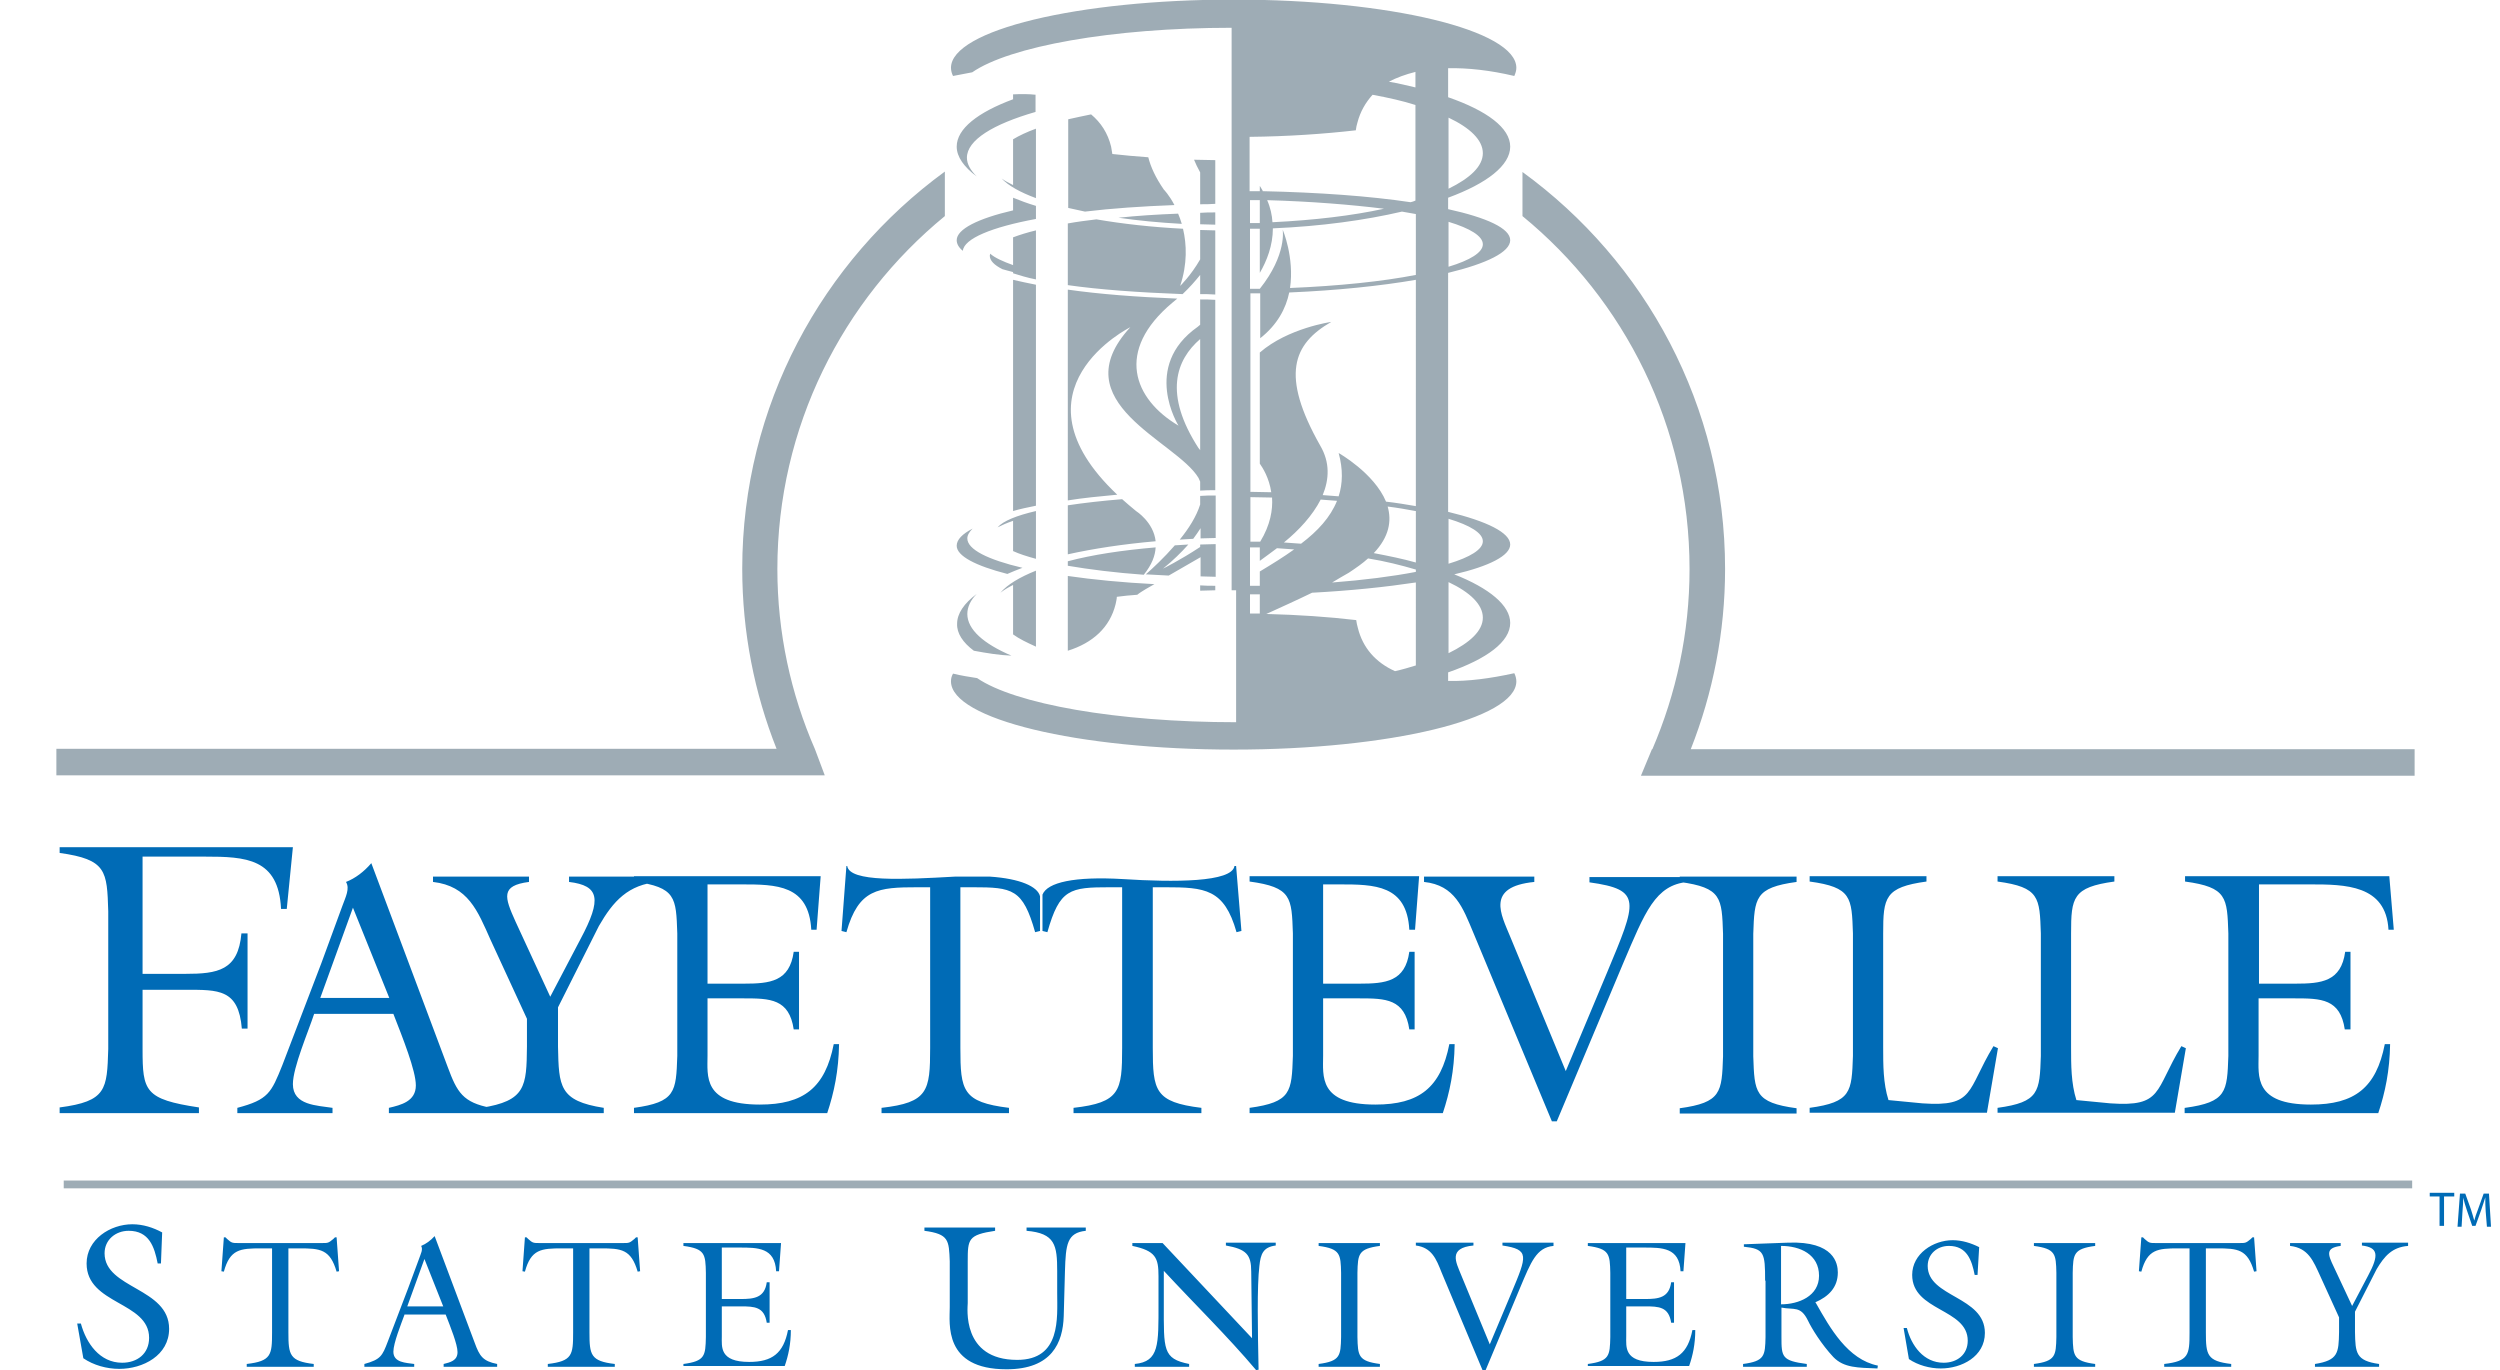 <?xml version="1.0" encoding="utf-8"?>
<!-- Generator: Adobe Illustrator 26.5.0, SVG Export Plug-In . SVG Version: 6.00 Build 0)  -->
<svg version="1.1" id="color" xmlns="http://www.w3.org/2000/svg" xmlns:xlink="http://www.w3.org/1999/xlink" x="0px" y="0px"
	 viewBox="0 0 612 335.4" style="enable-background:new 0 0 612 335.4;" xml:space="preserve">
<style type="text/css">
	.st0{fill:#9EACB5;}
	.st1{fill:#006BB6;}
</style>
<path class="st0" d="M253.6,123.8c-2,0.4-3.9,0.8-5.6,1.3V68.5c1.7,0.4,3.6,0.8,5.6,1.2V123.8z M245.2,43.7c1.7,1.8,4.6,3.4,8.4,4.8
	v-17c-2.2,0.8-4.1,1.7-5.6,2.6v11.2C247,44.8,246,44.3,245.2,43.7z M253.6,23.2c-1.8-0.2-3.6-0.2-5.6-0.1v1.2
	c-8.6,3.2-13.8,7.2-13.8,11.6c0,2.5,1.8,5,4.9,7.3c-1.5-1.5-2.4-3-2.4-4.6c0-4.3,6.4-8.2,16.8-11.2V23.2z M235.7,61.4
	c0.3-3,7.1-5.8,17.9-7.8v-3.2c-2-0.6-3.9-1.3-5.6-2v3.1c-8.6,2-13.8,4.6-13.8,7.3C234.2,59.7,234.7,60.6,235.7,61.4z M253.6,158.3
	v-18.6c-4,1.6-7,3.4-8.7,5.4c0.9-0.7,1.9-1.3,3.1-1.9v12.1C249.5,156.4,251.4,157.3,253.6,158.3z M253.6,56.4
	c-2.1,0.5-4,1.1-5.6,1.7v6.8c-2.5-0.9-4.5-1.8-5.6-2.8c0,0.2-0.1,0.3-0.1,0.5c0,1.2,1.1,2.3,3.1,3.3c0.8,0.2,1.7,0.5,2.6,0.7v0.3
	c1.6,0.5,3.5,1.1,5.6,1.5V56.4z M253.6,136.8v-11.7c-4.7,1.1-8,2.4-9.4,4c1-0.5,2.3-1.1,3.8-1.6v7.4
	C249.5,135.6,251.4,136.2,253.6,136.8z M246.6,140.5c1.1-0.5,2.4-1,3.7-1.5c-8.5-2-13.5-4.5-13.5-7.2c0-0.8,0.5-1.6,1.3-2.4
	c-2.5,1.3-3.9,2.7-3.9,4.2C234.2,136.1,238.8,138.5,246.6,140.5z M238.4,159.3c3.2,0.6,6.3,1.1,9.2,1.2c-6.8-2.9-10.8-6.4-10.8-10.2
	c0-1.7,0.8-3.4,2.3-4.9c-3.1,2.3-4.8,4.8-4.8,7.3C234.2,155,235.7,157.3,238.4,159.3z M261.4,135.7c6.3-1.4,13.5-2.5,21.5-3.2
	c-0.5-4.7-4.8-7.4-4.8-7.4c-1.2-1-2.3-1.9-3.4-2.9c-4.9,0.4-9.3,0.9-13.3,1.5V135.7z M297.5,121.3c-1.3,0-2.5,0-3.7,0.1v2.1
	c-0.9,2.9-2.8,5.9-5,8.6c1.1-0.1,2.2-0.1,3.3-0.2c0.7-0.9,1.2-1.7,1.8-2.6v2.5c1.2,0,2.5-0.1,3.7-0.1V121.3z M293.8,144.6
	c1.2,0,2.5-0.1,3.7-0.1v-1.1c-1.3,0-2.5,0-3.7-0.1V144.6z M261.4,138.5c5.3,0.9,11.6,1.7,18.6,2.2c2-2.5,2.8-4.7,2.9-6.7
	c-8.2,0.7-15.5,1.8-21.5,3.4V138.5z M233.3,164.9c2,0.5,4,0.8,5.9,1.1c9.2,6.3,34.1,10.8,63.4,10.8V169v-3.4v-21.1
	c-0.4,0-0.8,0-1.1,0v-1V39.2V19.6V6.8c-29.4,0-54.4,4.6-63.5,10.9c-1.5,0.3-3.1,0.6-4.7,0.9c-0.3-0.6-0.5-1.3-0.5-2
	c0-9.2,31-16.7,69.2-16.7c38.2,0,69.2,7.5,69.2,16.7c0,0.7-0.2,1.3-0.5,2c-5.9-1.4-11.4-2-16.2-1.9v7.1c9.5,3.3,15.2,7.5,15.2,12.1
	c0,4.6-5.7,9-15.2,12.5v2.8c9.5,2.1,15.2,4.7,15.2,7.6c0,2.9-5.7,5.7-15.2,8v58.5c9.5,2.3,15.2,5.1,15.2,8c0,2.7-5.1,5.3-13.7,7.3
	c8.6,3.4,13.7,7.6,13.7,11.9c0,4.6-5.7,8.8-15.2,12.1v2.1c4.9,0.1,10.3-0.6,16.2-1.9c0.3,0.6,0.5,1.3,0.5,2c0,9.2-31,16.7-69.2,16.7
	c-38.2,0-69.2-7.5-69.2-16.7C232.8,166.2,232.9,165.6,233.3,164.9z M354.6,46.2c5.3-2.6,8.4-5.5,8.4-8.7c0-3.2-3.1-6.2-8.4-8.7V46.2
	z M354.6,65.3c5.3-1.6,8.4-3.5,8.4-5.5c0-2-3.1-3.9-8.4-5.5V65.3z M354.6,138c5.3-1.6,8.4-3.5,8.4-5.5c0-2-3.1-3.9-8.4-5.5V138z
	 M354.6,159.9c5.3-2.6,8.4-5.5,8.4-8.7c0-3.2-3.1-6.2-8.4-8.7V159.9z M346.5,142.6c-7.3,1.1-15.9,2-25.3,2.5
	c-3.9,1.9-7.7,3.6-11.2,5.2c7.8,0.2,15.2,0.7,22,1.5c0.1,0.6,0.2,1.3,0.4,1.9c1.2,4.9,4.4,8.5,9.1,10.6c1.8-0.4,3.5-0.9,5.1-1.4
	V142.6z M327.3,122.6c-1.3-0.1-2.6-0.2-4-0.3c-2,3.9-5.3,7.5-9,10.5c1.4,0.1,2.8,0.2,4.2,0.3C322.6,130,325.7,126.6,327.3,122.6z
	 M346.5,139.4c-3.4-1-7.3-2-11.6-2.7c-1.3,1.2-2.9,2.3-4.7,3.5c-1.4,0.8-2.8,1.6-4.1,2.4c7.8-0.6,14.8-1.5,20.5-2.6V139.4z
	 M346.5,125.1c-2.1-0.4-4.4-0.8-6.8-1.1c1,3.5,0.4,7.4-3.4,11.4c3.7,0.7,7.1,1.4,10.3,2.3V125.1z M340,20c2.3,0.4,4.4,0.9,6.5,1.4
	v-3.8C344.1,18.2,341.9,19,340,20z M306,46.8c0.8,0,1.6,0,2.4,0v-1.3c0.2,0.3,0.4,0.7,0.6,1c0.1,0.1,0.1,0.2,0.1,0.3
	c13.7,0.3,26.2,1.2,36.2,2.7c0.4-0.1,0.8-0.2,1.2-0.4V25.7c-3.1-1-6.7-1.8-10.5-2.5c-1.7,1.9-3,4.1-3.7,6.8
	c-0.2,0.6-0.3,1.2-0.4,1.9c-7.9,0.9-16.7,1.5-26,1.6V46.8z M310.2,49c0.8,1.8,1.2,3.7,1.3,5.4c10.2-0.5,19.5-1.6,27.3-3.3
	C330.7,50.1,320.9,49.3,310.2,49z M306,54.6c0.8,0,1.6,0,2.4,0V49c-0.8,0-1.6,0-2.4,0V54.6z M306,70.7c0.8,0,1.6,0,2.4,0v0
	c6.7-8.4,5.6-14.5,5.6-14.5s2.9,6.8,1.8,14.3c12-0.5,22.6-1.6,30.8-3.2V52.4c-1.1-0.2-2.2-0.4-3.4-0.6c-9,2.1-19.8,3.6-31.6,4.1
	c0,4.2-1.5,8-3.2,10.9V56c-0.8,0-1.6,0-2.4,0V70.7z M306,120.4c1.8,0,3.5,0.1,5.2,0.1c-0.5-3.5-2.1-6-2.8-7V86.3
	c6.9-6,17.5-7.5,17.5-7.5c-9.4,5.4-12.5,13-2.7,30.3c2.4,4.1,2.2,8.2,0.6,12.1c1.3,0.1,2.6,0.2,3.9,0.3c1-3.1,1.1-6.6,0-10.6
	c0,0,8.7,4.9,11.6,11.9c2.6,0.3,5,0.7,7.3,1.1V68.5c-8.7,1.5-19.3,2.6-31,3.1c-0.8,3.9-2.9,7.9-7.1,11.2v-11c-0.8,0-1.6,0-2.4,0
	V120.4z M306,132.6c0.8,0,1.7,0,2.5,0c2.5-4.1,3.1-7.8,2.9-10.8c-1.8,0-3.5-0.1-5.3-0.1V132.6z M306,143.4c0.8,0,1.6,0,2.4,0v-3.5
	c3-1.8,5.9-3.6,8.4-5.4c-1.4-0.1-2.8-0.2-4.2-0.3c-1.4,1.1-2.9,2.1-4.2,3.1V134c-0.8,0-1.6,0-2.4,0V143.4z M306,150.2
	c0.8,0,1.6,0,2.4,0v-4.7c-0.8,0-1.6,0-2.4,0V150.2z M261.4,159.3c6.1-1.9,10.3-5.7,11.7-11.4c0.1-0.6,0.3-1.2,0.3-1.8
	c1.6-0.2,3.3-0.4,5-0.5c0.6-0.5,1.3-0.9,2.1-1.4c0.7-0.4,1.4-0.8,2.1-1.2c-7.8-0.4-15-1.1-21.2-2V159.3z M297.5,133.2
	c-1.3,0-2.5,0.1-3.7,0.1v0.6c-5,3.3-9.1,5.3-9.1,5.3c2.5-2,4.5-4,6.2-5.9c-1.1,0.1-2.2,0.1-3.3,0.2c-2.6,3-5.4,5.6-7.1,7.1
	c1.8,0.1,3.7,0.2,5.6,0.3c2.6-1.5,5.2-3,7.8-4.5v4.7c1.2,0,2.5,0.1,3.7,0.1V133.2z M261.4,70.9c7.7,1.1,16.8,1.8,26.8,2.2
	c-0.4,0.3-0.8,0.7-1.2,1c-14.1,11.8-9.5,23.6,1.5,30.1c0,0-9.1-14.5,4.7-24.2c0.2-0.2,0.4-0.3,0.6-0.5v-6.2c1.2,0,2.5,0,3.7,0.1V120
	c-1.3,0-2.5,0-3.7,0.1v-2.2c-0.1-0.3-0.3-0.6-0.4-0.9c-5.4-9.1-33.7-18.4-16.7-36.9c0,0-30.5,15.2-3.2,41c-4.3,0.4-8.4,0.8-12.1,1.4
	V70.9z M293.4,109.7c0,0,0.2,0.2,0.4,0.5V83C287.9,88.1,284.8,96.4,293.4,109.7z M261.4,69.8c7.7,1.1,17.4,1.8,28.1,2.2
	c1.7-1.6,3.1-3.2,4.3-4.7V72c1.2,0,2.5,0,3.7,0.1V56.4c-1.3,0-2.5-0.1-3.7-0.1v7.2c-2.3,4-4.9,6.5-4.9,6.5c1.8-5.4,1.6-10.2,0.7-14
	c-7.7-0.4-14.8-1.2-21.2-2.3c-2.5,0.3-4.8,0.6-7,1V69.8z M281.1,38.5c-3-0.2-6-0.5-8.8-0.8c-0.1-0.6-0.2-1.2-0.3-1.8
	c-0.8-3.3-2.5-5.9-4.9-7.9c-2,0.4-3.8,0.8-5.6,1.2v21.7c1.3,0.3,2.7,0.6,4.1,0.9c6.6-0.8,14-1.3,21.9-1.6c-1.3-2.5-2.6-3.8-2.6-3.8
	C282.9,43.5,281.7,40.9,281.1,38.5z M288.4,52.3c-5.1,0.2-10,0.5-14.6,1c4.8,0.7,10,1.2,15.5,1.5C289,53.8,288.7,53,288.4,52.3z
	 M293.8,54.9c1.2,0,2.5,0.1,3.7,0.1V52c-1.3,0-2.5,0-3.7,0.1V54.9z M297.5,39.2c-1.8,0-3.5-0.1-5.2-0.1c0.4,1,0.9,2,1.5,3.1V50
	c1.2,0,2.5,0,3.7-0.1V39.2z M15.6,290.9h574.9V289H15.6V290.9z M199.5,183.4L199.5,183.4c-5.9-13.5-9.2-28.5-9.2-44.1
	c0-34.8,16-65.9,41-86.4V42c-30,21.9-49.6,57.3-49.6,97.2c0,15.6,3,30.5,8.4,44.1H13.8v6.5h188.1L199.5,183.4z M413.9,183.4
	c5.4-13.7,8.4-28.6,8.4-44.1c0-39.9-19.5-75.3-49.6-97.2v10.8c25,20.5,40.9,51.6,40.9,86.4c0,15.7-3.3,30.6-9.1,44.1h-0.1l-2.7,6.5
	h189.4v-6.5H413.9z"/>
<path class="st1" d="M39.4,309.3h-0.8c-0.8-4.1-2.1-8-7.1-8c-3.2,0-5.9,2.2-5.9,5.5c0,8.7,15.8,8.4,15.8,18.5
	c0,6.5-6.4,9.8-12.2,9.8c-3.1,0-6.3-0.9-8.8-2.6l-1.5-8.5h0.9c1.3,4.8,4.6,9.6,10.1,9.6c3.7,0,6.6-2.2,6.6-6.1
	c0-8.9-15.3-8.1-15.3-18.2c0-5.9,5.8-9.6,11.2-9.6c2.6,0,5.1,0.8,7.3,2L39.4,309.3z M82,302.9h0.4l0.6,8.3l-0.6,0.1
	c-1.6-5.5-4-5.7-9.1-5.7h-2.7v20.6c0,5.5,0.3,7,6.2,7.7v0.7H60.4v-0.7c6-0.7,6.2-2.2,6.2-7.7v-20.6h-2.7c-5.1,0-7.6,0.2-9.1,5.7
	l-0.6-0.1l0.6-8.3h0.4l0.4,0.4c1.1,1,1.3,1,2.8,1h20.4c1.5,0,1.6,0,2.8-1L82,302.9z M99,321.9c-0.8,2.2-2.7,6.9-2.7,9
	c0,2.7,3.1,2.7,5.1,3v0.7H89.2v-0.7c4-1.1,4.4-2,5.7-5.4l5-13.1l2.7-7.3c0.4-1.2,1-2.2,0.5-3.1c1.2-0.5,2.3-1.3,3.3-2.4l9.8,26.1
	c1.2,3.3,2,4.5,5.5,5.2v0.7h-13.1v-0.7c1.6-0.4,3.4-0.8,3.4-2.9c0-1.9-1.7-6.1-2.9-9.2H99z M103.9,308.2l-4.2,11.6h8.8L103.9,308.2z
	 M155.7,302.9h0.4l0.6,8.3l-0.6,0.1c-1.6-5.5-4-5.7-9.1-5.7h-2.7v20.6c0,5.5,0.3,7,6.2,7.7v0.7h-16.4v-0.7c6-0.7,6.2-2.2,6.2-7.7
	v-20.6h-2.7c-5.1,0-7.6,0.2-9.1,5.7l-0.6-0.1l0.6-8.3h0.4l0.4,0.4c1.1,1,1.3,1,2.8,1h20.4c1.5,0,1.6,0,2.8-1L155.7,302.9z
	 M167.3,333.9c5.3-0.7,5.4-2,5.5-6.6v-15.7c-0.1-4.6-0.2-5.9-5.5-6.6v-0.7h23.9l-0.5,6.9H190c-0.3-5.8-4.5-5.8-9-5.8h-4.3V318h4.6
	c3.3,0,5.9-0.3,6.4-4.1h0.7v9.9h-0.7c-0.6-3.9-3-4-6.4-4h-4.6v7.3c0,2.6-0.6,6.3,6.7,6.3c5.6,0,8.4-2.1,9.5-7.8h0.7
	c0,3.4-0.6,6.2-1.5,8.8h-24.8V333.9z M265.8,300.5v0.8c-4.6,0.5-4.9,3.3-5.1,9.9l-0.3,11c-0.2,6.5-2.9,13-14,13
	c-15.5,0-13.9-11.2-13.9-15.2v-11.2c-0.2-5.2-0.2-6.7-6.2-7.5v-0.8h17.3v0.8c-6.6,1-6.7,2-6.7,7.5V319c0,1-1.6,13.9,12.1,13.9
	c10.8,0,9.8-10.3,9.8-16.4v-5.3c0-6.4-0.5-9.3-7.5-9.9v-0.8H265.8z M306.5,327.6l-0.2-16.3c0-4.2-1.2-5.5-6.2-6.4v-0.7h12.2v0.7
	c-3.1,0.4-3.7,2.1-4,5c-0.6,4.9-0.4,15.6-0.2,25.4l-0.6,0.1c-7.1-8.4-15.1-16.2-22.6-24.3v8.2c0,11.1-0.3,13.3,6.2,14.6v0.7h-13.3
	v-0.7c6-0.6,5.8-4.7,5.8-14.8v-6.7c0-4.5-0.7-6.2-6.4-7.4v-0.7h7.4L306.5,327.6z M332.3,327.3c0.1,4.6,0.2,5.9,5.5,6.6v0.7h-15v-0.7
	c5.3-0.7,5.4-2,5.5-6.6v-15.7c-0.1-4.6-0.2-5.9-5.5-6.6v-0.7h15v0.7c-5.3,0.7-5.4,2-5.5,6.6V327.3z M380.3,304.3v0.7
	c-4.2,0.4-5.5,3.9-8.2,10.3l-8.5,20.3h-0.6l-10.1-24.1c-1.3-3.3-2.4-6.1-6.3-6.6v-0.7h14.1v0.7c-6.3,0.6-4.2,4.2-3.1,7l7.1,17.2
	l5.3-12.6c3.8-9.1,4.5-10.6-2.2-11.6v-0.7H380.3z M388.7,333.9c5.3-0.7,5.4-2,5.5-6.6v-15.7c-0.1-4.6-0.2-5.9-5.5-6.6v-0.7h23.9
	l-0.5,6.9h-0.7c-0.3-5.8-4.5-5.8-9-5.8h-4.3V318h4.6c3.3,0,5.9-0.3,6.4-4.1h0.7v9.9h-0.7c-0.6-3.9-3-4-6.4-4h-4.6v7.3
	c0,2.6-0.6,6.3,6.7,6.3c5.6,0,8.4-2.1,9.5-7.8h0.7c0,3.4-0.6,6.2-1.5,8.8h-24.8V333.9z M432.1,313.5c0-6.8-0.2-7.8-5.2-8.3v-0.6
	l10.9-0.4c11.2-0.4,12.1,5.1,12.1,7.3c0,3.7-2.3,5.9-5.5,7.3l0.2,0.3c3.4,6,7.7,13.7,15.1,15.2l-0.1,0.7c-4.7-0.2-8.2-0.1-10.8-2.8
	c-2.9-3.1-5.3-7-6.2-8.9c-1.8-3.7-3.4-2.6-6.5-3.2v7.2c0,4.9,0.1,5.8,6.2,6.6v0.7h-15.6v-0.7c5.3-0.7,5.4-2,5.5-6.6V313.5z
	 M436,319.3c4.3,0,9.3-2,9.3-7c0-5.2-4.6-7.3-9.3-7.3V319.3z M484.1,312.1h-0.7c-0.7-3.6-1.9-7.1-6.3-7.1c-2.9,0-5.2,2-5.2,4.9
	c0,7.7,14,7.4,14,16.4c0,5.8-5.7,8.7-10.8,8.7c-2.7,0-5.6-0.8-7.8-2.3l-1.3-7.6h0.8c1.1,4.3,4.1,8.5,9,8.5c3.3,0,5.9-2,5.9-5.4
	c0-7.9-13.6-7.2-13.6-16.1c0-5.2,5.2-8.5,9.9-8.5c2.3,0,4.5,0.7,6.5,1.7L484.1,312.1z M507.4,327.3c0.1,4.6,0.2,5.9,5.5,6.6v0.7h-15
	v-0.7c5.3-0.7,5.4-2,5.5-6.6v-15.7c-0.1-4.6-0.2-5.9-5.5-6.6v-0.7h15v0.7c-5.3,0.7-5.4,2-5.5,6.6V327.3z M551.4,302.9h0.4l0.6,8.3
	l-0.6,0.1c-1.6-5.5-4-5.7-9.1-5.7h-2.7v20.6c0,5.5,0.3,7,6.2,7.7v0.7h-16.4v-0.7c6-0.7,6.2-2.2,6.2-7.7v-20.6h-2.7
	c-5.1,0-7.6,0.2-9.1,5.7l-0.6-0.1l0.6-8.3h0.4l0.4,0.4c1.1,1,1.3,1,2.8,1h20.4c1.5,0,1.6,0,2.8-1L551.4,302.9z M589.5,304.3v0.7
	c-3.9,0.3-5.8,2.5-7.7,5.7l-5.3,10.4v5c0.1,5.1,0.2,7,5.9,7.8v0.7h-15.7v-0.7c5.7-0.9,5.8-2.7,5.9-7.8v-3.6l-4.6-10.1
	c-1.7-3.7-2.9-6.9-7.4-7.4v-0.7H573v0.7c-3.7,0.5-3.2,2-1.7,5.1l4.5,9.6l3.9-7.4c2.8-5.2,2.4-6.9-1.5-7.4v-0.7H589.5z M60.6,228.4
	v23.4h-1.4c-0.8-9.7-5.7-9.5-13.8-9.5H34.9v14.5c0,10.3,0.5,12.3,13.8,14.3v1.4H14.6v-1.4c11.5-1.5,11.6-4.4,11.9-14.3v-33.7
	c-0.3-9.9-0.4-12.7-11.9-14.3v-1.4h57.1l-1.5,15.1h-1.4c-0.6-12.4-8.6-12.8-18.7-12.8H34.9v28.7h10.4c8,0,13-0.8,13.8-9.9H60.6z
	 M76.9,248.2c-1.4,4.3-5.2,13.1-5.2,17.2c0,5.2,5.9,5.2,9.7,5.8v1.3H58.1v-1.3c7.6-2,8.3-3.7,11-10.4l9.6-25.1l5.1-13.9
	c0.8-2.2,1.9-4.3,0.9-5.9c2.3-0.9,4.4-2.5,6.2-4.6l18.7,49.9c2.3,6.2,3.7,8.7,10.6,10v1.3h-25v-1.3c3-0.7,6.6-1.6,6.6-5.5
	c0-3.6-3.2-11.6-5.5-17.5H76.9z M86.4,222.2l-8,22.1h16.9L86.4,222.2z M161.2,214.6v1.3c-7.4,0.6-11.1,4.7-14.6,10.8l-10,19.9v9.6
	c0.2,9.8,0.3,13.3,11.2,15v1.3h-30v-1.3c10.9-1.7,11.1-5.2,11.2-15v-6.8l-8.9-19.3c-3.2-7.2-5.5-13.2-14.1-14.2v-1.3h23.5v1.3
	c-7,0.9-6,3.7-3.3,9.7l8.5,18.4l7.4-14.1c5.3-9.9,4.6-13.1-2.8-14v-1.3H161.2z M155.2,271.2c10.2-1.4,10.3-3.9,10.6-12.7v-30
	c-0.3-8.8-0.3-11.3-10.6-12.7v-1.3h45.7l-1,13.1h-1.3c-0.6-11-8.5-11.1-17.1-11.1h-8.3v24.3h8.9c6.4,0,11.2-0.5,12.2-7.8h1.3v19
	h-1.3c-1.1-7.5-5.8-7.6-12.2-7.6h-8.9v14c0,5-1.2,12,12.8,12c10.7,0,16-4.1,18.1-14.8h1.3c-0.1,6.5-1.2,11.8-2.9,16.9h-47.3V271.2z
	 M305.9,271.2c10.2-1.4,10.3-3.9,10.6-12.7v-30c-0.3-8.8-0.3-11.3-10.6-12.7v-1.3h41.5l-1,13.1H345c-0.6-11-8.5-11.1-17.1-11.1h-4
	v24.3h8.9c6.4,0,11.2-0.5,12.2-7.8h1.3v19h-1.3c-1.1-7.5-5.8-7.6-12.2-7.6h-8.9v14c0,5-1.2,12,12.8,12c10.7,0,16-4.1,18.1-14.8h1.3
	c-0.1,6.5-1.2,11.8-2.9,16.9h-47.3V271.2z M413.2,214.6v1.3c-8,0.7-10.5,7.4-15.8,19.8l-16.3,38.8h-1.2l-19.2-46.1
	c-2.6-6.2-4.5-11.7-12.1-12.5v-1.3h27v1.3c-12,1.2-8.1,8-5.9,13.4l13.6,32.9l10.1-24.1c7.3-17.5,8.7-20.3-4.3-22.1v-1.3H413.2z
	 M429.2,258.6c0.3,8.8,0.3,11.3,10.6,12.7v1.3h-28.6v-1.3c10.2-1.4,10.3-3.9,10.6-12.7v-30c-0.3-8.8-0.3-11.3-10.6-12.7v-1.3h28.6
	v1.3c-10.2,1.4-10.3,3.9-10.6,12.7V258.6z M443,271.2c10.2-1.4,10.3-3.9,10.6-12.7v-30c-0.3-8.8-0.3-11.3-10.6-12.7v-1.3h28.6v1.3
	c-10.2,1.4-10.6,3.9-10.6,12.7v27.9c0,4.3,0,8.8,1.3,12.9l8.3,0.8c12.9,0.9,10.8-3.1,17.4-14l1.1,0.5l-2.7,15.8H443V271.2z
	 M489,271.2c10.2-1.4,10.3-3.9,10.6-12.7v-30c-0.3-8.8-0.3-11.3-10.6-12.7v-1.3h28.6v1.3c-10.2,1.4-10.6,3.9-10.6,12.7v27.9
	c0,4.3,0,8.8,1.3,12.9l8.3,0.8c12.9,0.9,10.8-3.1,17.4-14l1.1,0.5l-2.7,15.8H489V271.2z M534.9,271.2c10.2-1.4,10.3-3.9,10.6-12.7
	v-30c-0.3-8.8-0.3-11.3-10.6-12.7v-1.3h50l1.1,13.1h-1.3c-0.6-11-10.6-11.1-19.2-11.1h-12.5v24.3h8.9c6.4,0,11.2-0.5,12.2-7.8h1.3
	v19H574c-1.1-7.5-5.8-7.6-12.2-7.6h-8.9v14c0,5-1.2,12,12.8,12c10.7,0,16-4.1,18.1-14.8h1.3c-0.1,6.5-1.2,11.8-2.9,16.9h-47.4V271.2
	z M242.4,214.6h-8.7c-12.5,0.7-25.7,1.4-26.3-2.6h-0.2l-1.2,15.9l1.2,0.3c3-10.6,7.7-11,17.5-11h3v39.3c0,10.6-0.5,13.4-11.9,14.7
	v1.3H247v-1.3c-11.4-1.4-11.9-4.2-11.9-14.7v-39.3h3c9.8,0,12.3,0.4,15.3,11l1.2-0.3v-8.5C254,217,249.7,215.1,242.4,214.6z
	 M302.6,212h-0.4c-0.6,4-14.8,4-27.3,3.2c-11.9-0.7-18.5,0.8-19.7,3.8v8.9l1.2,0.3c3-10.6,5.5-11,15.3-11h3v39.3
	c0,10.6-0.5,13.4-11.9,14.7v1.3h31.3v-1.3c-11.4-1.4-11.9-4.2-11.9-14.7v-39.3h3c9.8,0,14.5,0.4,17.5,11l1.2-0.3L302.6,212z
	 M597.3,292.9h-2.5V292h6v0.9h-2.5v7.2h-1.1V292.9z M608.5,296.6c-0.1-1.1-0.1-2.5-0.1-3.5h0c-0.3,0.9-0.6,2-1,3.1l-1.4,3.9h-0.8
	l-1.3-3.8c-0.4-1.2-0.7-2.2-0.9-3.1h0c0,1-0.1,2.4-0.2,3.6l-0.2,3.5h-1l0.6-8.1h1.3l1.4,3.9c0.3,1,0.6,1.9,0.8,2.7h0
	c0.2-0.8,0.5-1.7,0.9-2.7l1.4-3.9h1.3l0.5,8.1h-1L608.5,296.6z"/>
</svg>
